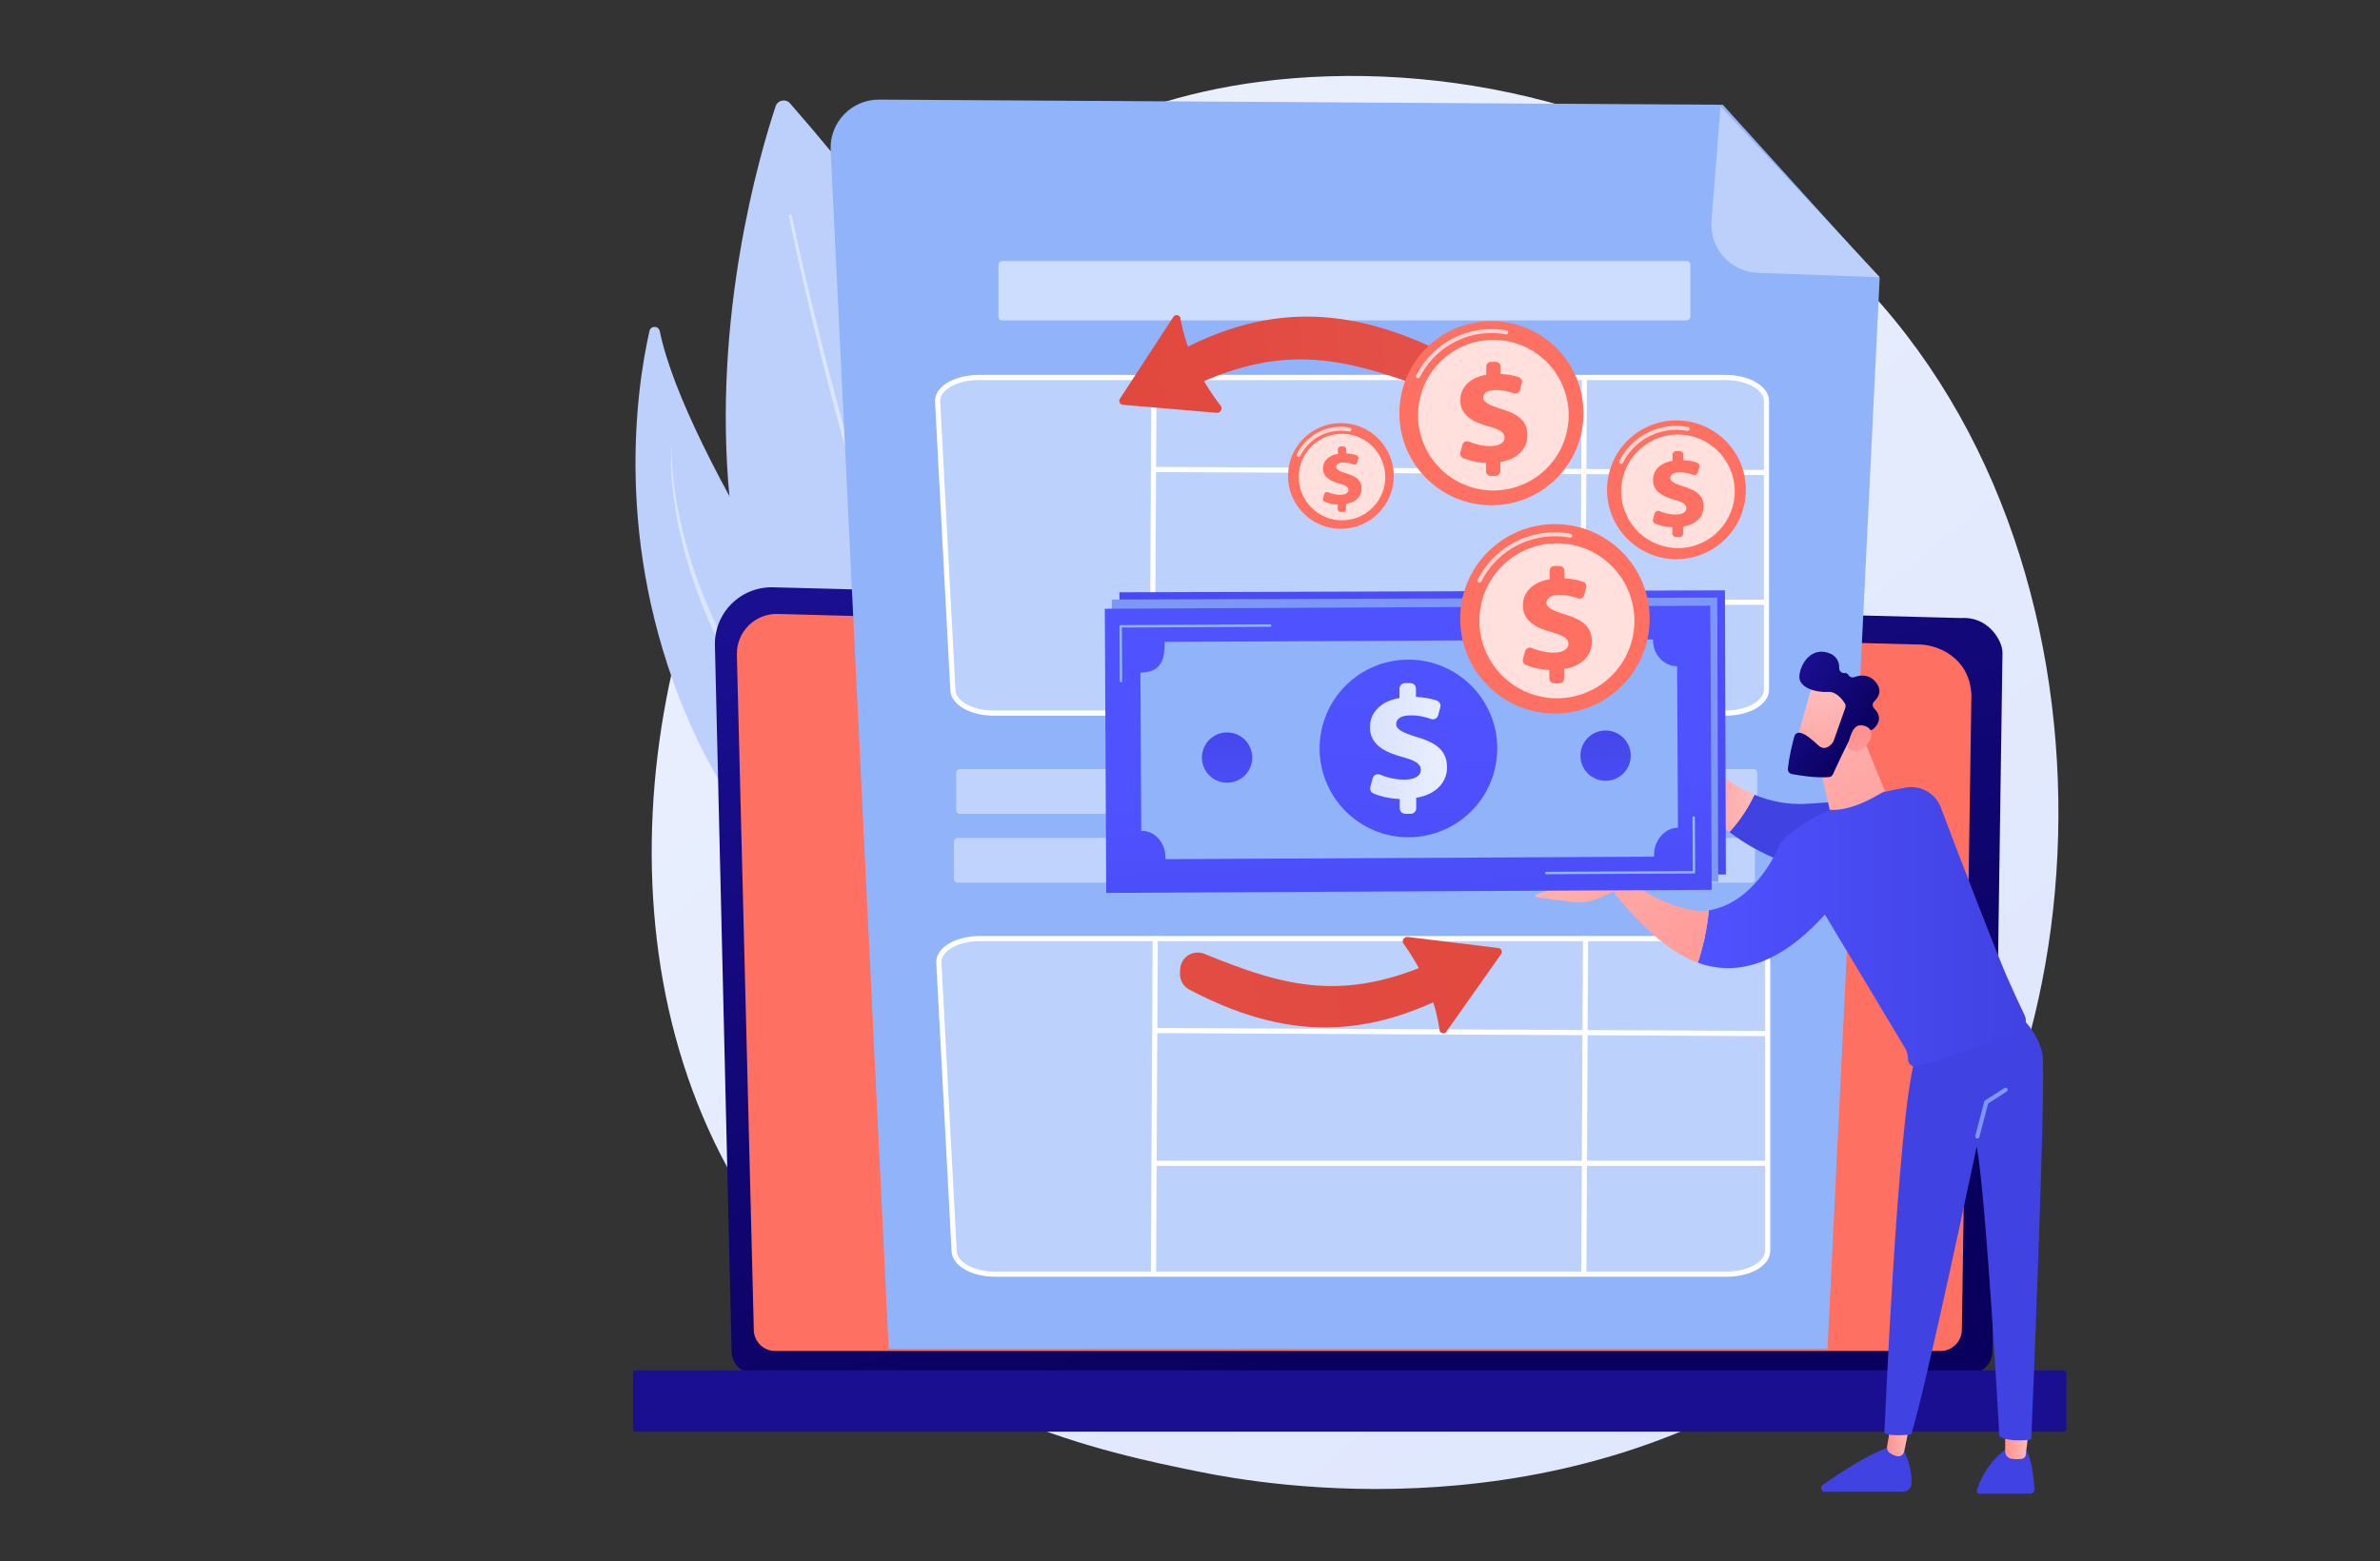 <svg width="282" height="185" viewBox="0 0 282 185" fill="none" xmlns="http://www.w3.org/2000/svg">
<rect x="0" y="0" width="282" height="185" fill="#333333" stroke="none"/>
<path d="M224.578 152.904C221.155 156.507 217.916 158.831 215.358 160.667C185.281 182.247 149.693 175.957 142.129 174.42C130.96 172.152 109.371 167.767 93.762 149.411C70.148 121.641 73.825 77.889 92.142 49.008C95.492 43.726 113.191 14.405 149.162 9.703C170.932 6.857 196.309 12.596 214.686 27.993C253.26 60.311 250.514 125.599 224.578 152.904Z" fill="url(#paint0_linear_208_5482)"/>
<path d="M91.903 12.592C88.165 23.831 69.084 90.121 128.072 119.2C128.072 119.2 151.869 78.793 93.607 12.246C93.097 11.664 92.147 11.858 91.903 12.592Z" fill="#BDD0FB"/>
<path opacity="0.45" d="M93.475 25.605C94.239 29.313 95.079 33.001 95.951 36.683C96.825 40.364 97.742 44.035 98.701 47.696C100.619 55.016 102.701 62.295 105.007 69.505C107.317 76.713 109.839 83.86 112.748 90.858C114.191 94.36 115.762 97.813 117.464 101.203C119.171 104.589 121.014 107.915 123.118 111.087C123.243 111.274 123.495 111.325 123.683 111.201C123.87 111.076 123.921 110.824 123.797 110.636L123.796 110.635L123.795 110.633C121.699 107.51 119.852 104.218 118.138 100.861C116.429 97.501 114.847 94.071 113.391 90.588C110.456 83.63 107.902 76.511 105.559 69.327C103.22 62.14 101.102 54.88 99.148 47.577C98.171 43.925 97.236 40.262 96.344 36.589C95.454 32.915 94.595 29.232 93.813 25.536L93.812 25.534C93.793 25.441 93.701 25.381 93.608 25.401C93.515 25.421 93.455 25.512 93.475 25.605Z" fill="white"/>
<path d="M117.022 122.517C117.022 122.517 119.213 111.142 110.27 97.235C101.971 84.331 81.243 54.152 78.172 39.244C78.036 38.583 77.102 38.57 76.954 39.227C75.365 46.284 72.775 64.269 81.216 84.511C92.101 110.614 117.022 122.517 117.022 122.517Z" fill="#BDD0FB"/>
<path opacity="0.45" d="M79.582 52.788C79.452 54.383 79.52 55.989 79.677 57.581C79.695 57.78 79.71 57.98 79.731 58.179L79.808 58.774L79.963 59.966L80.167 61.149C80.239 61.543 80.294 61.941 80.39 62.33C81.051 65.465 81.968 68.55 83.15 71.531C83.415 72.289 83.758 73.014 84.074 73.751L84.555 74.854C84.638 75.037 84.71 75.224 84.801 75.403L85.068 75.941L86.136 78.097C86.306 78.46 86.514 78.804 86.708 79.155L87.297 80.203L87.887 81.251L88.183 81.775L88.503 82.283L89.783 84.319C89.999 84.657 90.205 85.002 90.429 85.333L91.101 86.326L92.446 88.311L93.812 90.281C94.27 90.937 94.721 91.597 95.188 92.245C96.113 93.549 97.046 94.847 97.993 96.134C98.932 97.427 99.891 98.705 100.844 99.988L103.741 103.806C105.674 106.348 107.611 108.885 109.46 111.482C109.931 112.125 110.37 112.789 110.819 113.447C111.048 113.773 111.255 114.113 111.469 114.449C111.679 114.786 111.899 115.118 112.102 115.46C112.492 116.152 112.91 116.832 113.251 117.55L113.521 118.081C113.564 118.171 113.614 118.258 113.653 118.349L113.769 118.623L114.235 119.72L114.237 119.725C114.255 119.769 114.306 119.789 114.35 119.771C114.392 119.753 114.413 119.704 114.398 119.662C113.856 118.151 113.153 116.703 112.365 115.307C112.168 114.958 111.955 114.619 111.751 114.274C111.543 113.932 111.343 113.584 111.121 113.251C110.684 112.581 110.258 111.902 109.8 111.246L109.123 110.255C108.895 109.926 108.66 109.603 108.428 109.277L107.731 108.301L107.024 107.333C106.084 106.04 105.13 104.76 104.181 103.475C102.282 100.907 100.382 98.342 98.512 95.757C96.638 93.174 94.806 90.561 92.996 87.935L91.655 85.953L90.985 84.961C90.761 84.631 90.555 84.292 90.34 83.958L89.059 81.945L88.739 81.442L88.443 80.924L87.853 79.888C86.244 77.143 84.871 74.266 83.65 71.332C82.417 68.399 81.445 65.357 80.726 62.257C80.623 61.872 80.561 61.479 80.475 61.09L80.234 59.92L80.043 58.742L79.947 58.152C79.919 57.955 79.898 57.757 79.874 57.559C79.829 57.163 79.772 56.769 79.737 56.372L79.642 55.18C79.605 54.385 79.56 53.587 79.604 52.79C79.604 52.784 79.6 52.779 79.594 52.778C79.588 52.778 79.583 52.782 79.582 52.788Z" fill="white"/>
<path d="M86.686 160.135C86.686 161.599 87.885 162.797 89.35 162.797H233.407C234.872 162.797 236.071 161.599 236.071 160.135L237.27 77.35C237.27 75.886 235.545 73.028 232.385 73.243L91.597 69.6C89.758 69.552 87.981 70.26 86.679 71.558C85.377 72.855 84.665 74.629 84.708 76.466L86.686 160.135Z" fill="url(#paint1_linear_208_5482)"/>
<path d="M89.317 157.582C89.317 158.968 90.451 160.102 91.837 160.102H229.934C231.32 160.102 232.454 158.968 232.454 157.582L233.585 82.428C233.452 77.906 229.487 76.28 227.083 76.376L92.151 72.756C90.859 72.722 89.611 73.219 88.696 74.132C87.781 75.044 87.278 76.293 87.31 77.584L89.317 157.582Z" fill="url(#paint2_linear_208_5482)"/>
<path d="M75.34 169.669H244.497C244.684 169.669 244.837 169.516 244.837 169.328V162.735C244.837 162.548 244.684 162.395 244.497 162.395H75.34C75.153 162.395 75 162.548 75 162.735V169.328C75 169.516 75.153 169.669 75.34 169.669Z" fill="url(#paint3_linear_208_5482)"/>
<path d="M204.136 12.415L104.171 11.803C100.886 11.783 98.258 14.527 98.421 17.809L105.298 159.835H216.54L222.717 32.942L204.136 12.415Z" fill="#91B3FA"/>
<path d="M208.292 32.334C205.036 32.219 202.533 29.413 202.789 26.164L203.861 12.602L222.737 32.859L208.292 32.334Z" fill="#BDD0FB"/>
<path opacity="0.39" d="M204.602 84.51H117.886C115.269 84.51 113.126 83.315 113.047 81.811L111.235 47.606C111.152 46.036 113.342 44.737 116.074 44.737H204.602C207.276 44.737 209.444 45.984 209.444 47.521V81.726C209.444 83.264 207.276 84.51 204.602 84.51Z" fill="white"/>
<path d="M204.463 84.816H117.746C114.95 84.816 112.69 83.503 112.601 81.827L110.79 47.623C110.759 47.042 110.99 46.474 111.459 45.98C112.365 45.025 114.08 44.431 115.934 44.431H204.463C207.349 44.431 209.61 45.789 209.61 47.522V81.726C209.61 83.459 207.349 84.816 204.463 84.816ZM115.934 45.043C114.242 45.043 112.697 45.564 111.903 46.401C111.548 46.776 111.379 47.176 111.401 47.59L113.213 81.795C113.283 83.123 115.317 84.204 117.746 84.204H204.463C206.921 84.204 208.998 83.069 208.998 81.726V47.522C208.998 46.178 206.921 45.043 204.463 45.043H115.934Z" fill="white"/>
<path d="M136.426 44.461L136.218 84.507L136.83 84.511L137.038 44.465L136.426 44.461Z" fill="white"/>
<path d="M187.416 44.461L187.208 84.507L187.819 84.51L188.028 44.464L187.416 44.461Z" fill="white"/>
<path d="M136.73 55.332L136.727 55.944L209.304 56.3L209.307 55.688L136.73 55.332Z" fill="white"/>
<path d="M209.297 71.064H136.527V71.676H209.297V71.064Z" fill="white"/>
<path opacity="0.39" d="M204.75 151H118.034C115.417 151 113.274 149.804 113.195 148.3L111.383 114.096C111.299 112.526 113.49 111.227 116.222 111.227H204.75C207.424 111.227 209.592 112.473 209.592 114.011V148.215C209.591 149.753 207.424 151 204.75 151Z" fill="white"/>
<path d="M204.611 151.305H117.894C115.098 151.305 112.839 149.993 112.75 148.316L110.938 114.112C110.907 113.531 111.139 112.964 111.607 112.47C112.513 111.514 114.228 110.921 116.082 110.921H204.611C207.497 110.921 209.758 112.278 209.758 114.011V148.215C209.758 149.948 207.497 151.305 204.611 151.305ZM116.082 111.533C114.39 111.533 112.846 112.053 112.051 112.891C111.696 113.265 111.527 113.665 111.549 114.08L113.361 148.284C113.431 149.613 115.465 150.694 117.894 150.694H204.611C207.07 150.694 209.147 149.559 209.147 148.215V114.011C209.147 112.668 207.07 111.533 204.611 111.533L116.082 111.533Z" fill="white"/>
<path d="M136.575 110.95L136.367 150.997L136.979 151L137.187 110.954L136.575 110.95Z" fill="white"/>
<path d="M187.565 110.95L187.357 150.996L187.969 150.999L188.177 110.953L187.565 110.95Z" fill="white"/>
<path d="M136.879 121.822L136.876 122.433L209.453 122.789L209.456 122.177L136.879 121.822Z" fill="white"/>
<path d="M209.445 137.554H136.675V138.166H209.445V137.554Z" fill="white"/>
<path opacity="0.55" d="M199.821 37.971H118.766C118.508 37.971 118.299 37.762 118.299 37.504V31.398C118.299 31.141 118.508 30.931 118.766 30.931H199.821C200.079 30.931 200.288 31.141 200.288 31.398V37.504C200.288 37.762 200.079 37.971 199.821 37.971Z" fill="white"/>
<path opacity="0.42" d="M207.807 96.445H113.717C113.488 96.445 113.302 96.258 113.302 96.029V91.557C113.302 91.328 113.488 91.142 113.717 91.142H207.807C208.036 91.142 208.222 91.328 208.222 91.557V96.029C208.222 96.258 208.036 96.445 207.807 96.445Z" fill="white"/>
<path opacity="0.42" d="M207.531 104.603H113.441C113.212 104.603 113.026 104.417 113.026 104.187V99.715C113.026 99.486 113.212 99.3 113.441 99.3H207.531C207.76 99.3 207.946 99.486 207.946 99.715V104.187C207.946 104.417 207.76 104.603 207.531 104.603Z" fill="white"/>
<path d="M173.604 116.844C161.845 123.532 152.028 123.115 140.928 117.282C140.21 116.904 139.773 116.146 139.812 115.336L139.834 114.866C139.902 113.431 141.37 112.494 142.7 113.036C152.339 116.964 159.588 119.118 171.658 113.162C172.986 112.507 174.555 113.415 174.654 114.893C174.708 115.691 174.299 116.449 173.604 116.844Z" fill="url(#paint4_linear_208_5482)"/>
<path d="M171.375 122.264L177.867 113.064C178.064 112.784 177.891 112.394 177.551 112.353L166.799 111.037C166.399 110.988 166.095 111.389 166.25 111.761C168.706 115.169 170.089 118.645 170.588 122.177C170.725 122.506 171.17 122.555 171.375 122.264Z" fill="url(#paint5_linear_208_5482)"/>
<path d="M136.941 43.207C148.779 35.894 158.885 35.958 170.512 41.541C171.264 41.902 171.741 42.665 171.732 43.499L171.726 43.983C171.709 45.461 170.236 46.478 168.848 45.971C158.794 42.292 151.263 40.348 139.078 46.919C137.737 47.642 136.091 46.768 135.934 45.252C135.849 44.434 136.241 43.639 136.941 43.207Z" fill="url(#paint6_linear_208_5482)"/>
<path d="M139.03 37.553L132.7 47.251C132.507 47.547 132.7 47.941 133.051 47.971L144.152 48.923C144.565 48.958 144.863 48.535 144.69 48.158C142.038 44.747 140.487 41.225 139.842 37.613C139.689 37.281 139.23 37.247 139.03 37.553Z" fill="url(#paint7_linear_208_5482)"/>
<path d="M240.106 171.874C240.106 171.874 240.866 173.072 241.057 176.428C241.075 176.741 240.828 177.007 240.514 177.007H234.568C234.328 177.007 234.157 176.772 234.234 176.546C234.583 175.514 235.636 173 237.987 171.563L240.106 171.874Z" fill="url(#paint8_linear_208_5482)"/>
<path d="M240.364 169.6L240.028 172.42C239.999 172.663 239.808 172.858 239.565 172.886C239.24 172.924 238.767 172.95 238.307 172.874C237.89 172.805 237.589 172.433 237.589 172.01V169.287L240.364 169.6Z" fill="url(#paint9_linear_208_5482)"/>
<path d="M225.393 171.563C225.393 171.563 226.531 173.332 226.506 175.76C226.501 176.332 226.022 176.788 225.45 176.788H216.214C215.781 176.788 215.606 176.232 215.959 175.984C217.707 174.757 221.142 172.464 223.627 171.563H225.393Z" fill="url(#paint10_linear_208_5482)"/>
<path d="M226.344 168.517L225.626 172C225.546 172.39 225.165 172.652 224.777 172.565C224.541 172.512 224.262 172.411 223.965 172.225C223.682 172.049 223.539 171.712 223.596 171.384L224.338 167.164L226.344 168.517Z" fill="url(#paint11_linear_208_5482)"/>
<path d="M239.047 120.088C239.047 120.088 241.541 122.287 242.011 124.933C242.48 127.579 240.681 170.585 240.681 170.585C240.681 170.585 238.186 171 236.9 170.221C236.9 170.221 235.375 142.31 234.216 135.861C234.216 135.861 228.136 164.772 226.452 169.996C226.452 169.996 224.049 170.289 223.274 169.831C223.274 169.831 224.866 132.354 226.867 125.691L239.047 120.088Z" fill="url(#paint12_linear_208_5482)"/>
<path d="M234.289 134.933C234.268 134.933 234.247 134.93 234.225 134.925C234.092 134.89 234.012 134.753 234.046 134.62L235.106 130.555C235.122 130.494 235.16 130.441 235.213 130.407L237.502 128.939C237.619 128.864 237.774 128.898 237.848 129.015C237.923 129.131 237.889 129.286 237.773 129.36L235.565 130.776L234.531 134.746C234.501 134.858 234.4 134.933 234.289 134.933Z" fill="#7D97F4"/>
<path d="M214.43 95.238C224.931 94.366 227.676 96.54 227.676 96.54L222.63 104.506C222.63 104.506 212.311 104.303 204.917 98.604C206.301 97.114 207.262 95.467 207.879 94.185C209.785 94.977 211.981 95.441 214.43 95.238Z" fill="url(#paint13_linear_208_5482)"/>
<path d="M197.985 79.824C197.999 79.487 198.455 79.396 198.598 79.701L199.938 82.56C200.197 83.113 200.28 83.731 200.175 84.332L199.705 85.997C199.565 86.808 199.777 87.64 200.291 88.283C201.523 89.823 204.145 92.634 207.878 94.185C207.261 95.467 206.3 97.114 204.917 98.604C202.204 96.513 199.884 93.684 198.613 89.851C198.004 89.664 197.597 89.091 197.622 88.455L197.985 79.824Z" fill="url(#paint14_linear_208_5482)"/>
<path d="M210.973 99.857C214.67 95.874 221.711 94.074 225.788 93.335C227.574 93.011 229.335 94.005 229.968 95.706C231.803 100.638 236.792 113.469 237.759 115.674C238.553 117.483 239.381 119.25 239.908 120.355C240.222 121.015 239.948 121.805 239.289 122.122C235.859 123.775 229.687 125.646 227.185 126.376C226.634 126.536 226.086 126.123 226.086 125.55C226.086 125.064 225.954 124.586 225.704 124.169L216.228 108.378C210.321 114.927 205.148 115.526 201.175 114.092C201.843 112.027 202.28 109.959 202.49 107.886C208.36 106.88 210.973 99.857 210.973 99.857Z" fill="url(#paint15_linear_208_5482)"/>
<path d="M191.134 105.628L193.053 104.506C196.483 106.862 200.143 108.288 202.489 107.886C202.28 109.958 201.843 112.027 201.174 114.092C195.94 112.204 191.134 105.628 191.134 105.628Z" fill="url(#paint16_linear_208_5482)"/>
<path d="M182.02 106.032C183.214 105.383 186.755 104.824 186.755 104.824C186.755 104.824 190.825 102.443 191.997 101.974C192.97 101.584 193.389 103.04 193.503 103.545C193.527 103.647 193.537 103.711 193.537 103.711L193.387 104.679L189.274 106.506C188.394 106.898 187.423 107.039 186.468 106.913L182.077 106.339C182.007 106.33 181.95 106.276 181.937 106.206C181.924 106.136 181.958 106.066 182.02 106.032Z" fill="url(#paint17_linear_208_5482)"/>
<path d="M220.18 86.019L223.329 93.703C223.329 93.703 219.711 96.208 216.8 95.969L215.229 89.06L220.18 86.019Z" fill="url(#paint18_linear_208_5482)"/>
<path d="M214.86 80.78C214.788 80.882 212.582 88.852 212.582 88.852L217.159 90.015L220.373 82.772C220.373 82.772 216.068 79.07 214.86 80.78Z" fill="url(#paint19_linear_208_5482)"/>
<path d="M218.649 83.872L217.257 87.818C217.239 87.868 217.215 87.915 217.184 87.959C216.995 88.227 216.277 89.104 215.425 88.314C214.652 87.598 213.936 86.956 213.275 86.839C212.978 86.787 212.691 86.968 212.61 87.259C212.41 87.983 211.989 89.623 211.841 91.104C211.81 91.404 212.018 91.676 212.315 91.732C213.209 91.902 215.104 92.207 216.686 92.096C216.901 92.081 217.09 91.952 217.179 91.757C217.615 90.804 218.951 87.912 219.448 87.164C219.915 86.462 221.058 86.482 221.538 86.524C221.695 86.538 221.85 86.488 221.968 86.384C222.388 86.016 223.186 85.077 222.063 83.953C221.828 83.718 221.834 83.338 222.077 83.111C222.559 82.657 223.075 81.853 222.271 80.855C221.454 79.841 220.376 80.003 219.715 80.244C219.448 80.341 219.157 80.228 219.012 79.984C218.929 79.844 218.785 79.739 218.535 79.761C218.198 79.79 217.915 79.508 217.921 79.17C217.932 78.521 217.7 77.7 216.573 77.35C214.574 76.727 213.327 78.659 213.203 80.1C213.08 81.542 215.286 82.093 216.583 81.996C217.57 81.922 218.302 82.9 218.596 83.373C218.69 83.522 218.708 83.706 218.649 83.872Z" fill="url(#paint20_linear_208_5482)"/>
<path d="M218.927 88.596C218.927 88.596 219.249 86.093 220.29 85.971C221.331 85.848 222.345 86.703 221.31 88.108C220.022 89.855 218.927 88.596 218.927 88.596Z" fill="url(#paint21_linear_208_5482)"/>
<path d="M204.493 103.632L132.752 103.863L132.643 70.193L204.385 69.962L204.493 103.632Z" fill="url(#paint22_linear_208_5482)"/>
<path opacity="0.5" d="M200.446 77.092L200.508 96.232C198.967 96.237 197.686 97.726 197.692 99.432C197.692 99.486 197.703 99.473 197.707 99.693L139.8 99.879C139.802 99.659 139.804 99.673 139.804 99.619C139.799 97.913 138.536 96.483 136.969 96.488C136.946 96.488 136.909 96.439 136.909 96.439L136.848 77.73C139.489 77.722 139.739 75.935 139.734 74.229C139.733 74.175 139.719 74.131 139.717 74.131L197.624 73.945C197.621 73.945 197.61 73.989 197.61 74.043C197.616 75.749 198.906 77.097 200.446 77.092Z" fill="white"/>
<path d="M168.621 97.301C174.433 97.301 179.144 92.59 179.144 86.778C179.144 80.966 174.433 76.254 168.621 76.254C162.809 76.254 158.098 80.966 158.098 86.778C158.098 92.59 162.809 97.301 168.621 97.301Z" fill="url(#paint23_linear_208_5482)"/>
<path d="M167.581 93.88L167.578 92.767C166.417 92.725 165.269 92.454 164.453 92.1C164.162 91.974 164.012 91.648 164.095 91.341L164.374 90.304C164.477 89.923 164.89 89.725 165.253 89.876C166.063 90.213 167.062 90.477 168.138 90.474C169.255 90.47 170.088 90.089 170.085 89.312C170.083 88.612 169.438 88.197 167.883 87.786C165.666 87.187 164.072 86.226 164.066 84.276C164.06 82.514 165.343 81.166 167.577 80.799L167.573 79.686C167.572 79.328 167.861 79.037 168.22 79.035L168.873 79.033C169.231 79.032 169.523 79.322 169.524 79.68L169.527 80.679C170.601 80.718 171.382 80.899 172.003 81.115C172.321 81.226 172.496 81.568 172.409 81.893L172.152 82.852C172.053 83.222 171.659 83.426 171.3 83.292C170.728 83.078 169.92 82.856 168.871 82.859C167.546 82.863 167.169 83.413 167.17 83.906C167.172 84.512 167.969 84.926 169.694 85.451C172.158 86.181 173.184 87.201 173.19 89.037C173.195 90.723 171.95 92.242 169.528 92.628L169.532 93.874C169.533 94.232 169.244 94.523 168.885 94.524L168.232 94.526C167.873 94.527 167.582 94.238 167.581 93.88Z" fill="white"/>
<path d="M134.627 78.821C134.621 78.805 134.618 78.787 134.618 78.769L134.597 72.277C134.597 72.198 134.66 72.134 134.739 72.134L152.234 72.077C152.314 72.077 152.378 72.141 152.378 72.22C152.378 72.299 152.315 72.363 152.235 72.364L134.883 72.419L134.904 78.768C134.904 78.847 134.84 78.912 134.761 78.912C134.7 78.912 134.648 78.874 134.627 78.821Z" fill="white"/>
<path d="M184.766 101.657C184.76 101.641 184.756 101.623 184.756 101.605C184.756 101.526 184.82 101.462 184.899 101.462L202.251 101.406L202.231 95.057C202.231 94.978 202.294 94.913 202.373 94.913C202.452 94.913 202.517 94.976 202.517 95.056L202.538 101.548C202.538 101.586 202.523 101.622 202.496 101.649C202.47 101.676 202.433 101.691 202.395 101.691L184.9 101.748C184.839 101.748 184.787 101.71 184.766 101.657Z" fill="white"/>
<path d="M203.474 70.819L131.732 71.049L131.84 104.719L203.582 104.49L203.474 70.819Z" fill="#7D97F4"/>
<path opacity="0.5" d="M199.537 77.945L199.599 97.085C198.058 97.09 196.777 98.58 196.783 100.286C196.783 100.34 196.794 100.326 196.798 100.546L138.89 100.733C138.892 100.513 138.895 100.526 138.895 100.472C138.889 98.766 137.626 97.337 136.06 97.341C136.037 97.342 135.999 97.293 135.999 97.293L135.939 78.584C138.58 78.575 138.83 76.788 138.824 75.083C138.824 75.028 138.81 74.985 138.808 74.985L196.715 74.798C196.712 74.798 196.701 74.842 196.701 74.896C196.707 76.602 197.996 77.95 199.537 77.945Z" fill="white"/>
<path d="M167.711 98.155C173.523 98.155 178.235 93.444 178.235 87.632C178.235 81.82 173.523 77.108 167.711 77.108C161.899 77.108 157.188 81.82 157.188 87.632C157.188 93.444 161.899 98.155 167.711 98.155Z" fill="url(#paint24_linear_208_5482)"/>
<path d="M166.67 94.734L166.666 93.621C165.506 93.578 164.358 93.308 163.542 92.954C163.25 92.828 163.101 92.501 163.184 92.195L163.463 91.157C163.565 90.777 163.978 90.579 164.342 90.73C165.152 91.066 166.151 91.331 167.227 91.328C168.344 91.324 169.176 90.943 169.174 90.166C169.171 89.465 168.526 89.051 166.972 88.639C164.754 88.041 163.161 87.08 163.154 85.129C163.149 83.368 164.432 82.019 166.665 81.653L166.662 80.54C166.661 80.182 166.95 79.89 167.308 79.889L167.962 79.887C168.32 79.886 168.611 80.175 168.612 80.533L168.616 81.532C169.689 81.572 170.471 81.753 171.092 81.969C171.41 82.08 171.584 82.421 171.497 82.747L171.241 83.706C171.141 84.076 170.747 84.28 170.388 84.145C169.817 83.931 169.009 83.709 167.96 83.713C166.634 83.717 166.257 84.267 166.259 84.76C166.261 85.365 167.057 85.779 168.782 86.304C171.247 87.035 172.272 88.054 172.278 89.891C172.284 91.576 171.039 93.095 168.616 93.482L168.62 94.727C168.621 95.085 168.332 95.377 167.974 95.378L167.32 95.38C166.962 95.381 166.671 95.092 166.67 94.734Z" fill="white"/>
<path d="M133.719 79.674C133.713 79.659 133.709 79.641 133.709 79.623L133.688 73.131C133.688 73.052 133.752 72.988 133.831 72.987L151.326 72.931C151.405 72.931 151.47 72.995 151.47 73.074C151.47 73.153 151.406 73.217 151.327 73.217L133.975 73.273L133.995 79.622C133.996 79.701 133.932 79.765 133.853 79.766C133.792 79.766 133.74 79.728 133.719 79.674Z" fill="white"/>
<path d="M183.858 102.51C183.852 102.494 183.848 102.477 183.848 102.459C183.848 102.38 183.912 102.316 183.991 102.315L201.343 102.259L201.322 95.91C201.322 95.831 201.386 95.767 201.465 95.767C201.544 95.767 201.609 95.83 201.609 95.909L201.63 102.402C201.63 102.44 201.615 102.476 201.588 102.503C201.561 102.53 201.525 102.545 201.487 102.545L183.992 102.602C183.931 102.602 183.879 102.564 183.858 102.51Z" fill="white"/>
<path d="M202.817 105.45L131.076 105.815L130.905 72.145L202.646 71.781L202.817 105.45Z" fill="url(#paint25_linear_208_5482)"/>
<path d="M198.72 78.951L198.818 98.09C197.277 98.098 195.983 99.574 195.992 101.28C195.992 101.334 195.986 101.304 195.99 101.524L138.084 101.818C138.085 101.598 138.088 101.628 138.088 101.574C138.079 99.868 136.83 98.449 135.264 98.457C135.241 98.457 135.219 98.416 135.219 98.416L135.124 79.708C137.765 79.694 137.995 77.891 137.986 76.185C137.986 76.131 137.955 76.071 137.953 76.071L195.859 75.776C195.857 75.776 195.862 75.836 195.862 75.891C195.871 77.596 197.18 78.959 198.72 78.951Z" fill="#91B3FA"/>
<path d="M166.881 99.22C172.693 99.22 177.404 94.508 177.404 88.696C177.404 82.884 172.693 78.173 166.881 78.173C161.069 78.173 156.358 82.884 156.358 88.696C156.358 94.508 161.069 99.22 166.881 99.22Z" fill="url(#paint26_linear_208_5482)"/>
<path d="M165.854 95.801L165.848 94.688C164.688 94.648 163.539 94.38 162.723 94.027C162.431 93.901 162.281 93.575 162.363 93.269L162.64 92.231C162.742 91.85 163.155 91.651 163.519 91.802C164.329 92.136 165.328 92.399 166.405 92.394C167.522 92.388 168.353 92.005 168.349 91.229C168.346 90.528 167.7 90.115 166.145 89.706C163.926 89.111 162.33 88.154 162.321 86.203C162.312 84.442 163.593 83.091 165.825 82.72L165.82 81.607C165.818 81.249 166.107 80.957 166.465 80.955L167.118 80.952C167.477 80.95 167.768 81.239 167.77 81.597L167.775 82.596C168.849 82.634 169.631 82.813 170.252 83.028C170.57 83.138 170.746 83.479 170.659 83.805L170.404 84.765C170.306 85.135 169.912 85.339 169.553 85.206C168.981 84.993 168.173 84.772 167.123 84.777C165.798 84.784 165.422 85.335 165.424 85.828C165.428 86.434 166.225 86.846 167.951 87.368C170.417 88.094 171.444 89.111 171.454 90.948C171.462 92.633 170.22 94.155 167.798 94.546L167.804 95.791C167.806 96.149 167.517 96.441 167.159 96.443L166.506 96.446C166.147 96.448 165.856 96.159 165.854 95.801Z" fill="url(#paint27_linear_208_5482)"/>
<path d="M132.707 80.808C132.688 80.784 132.676 80.753 132.676 80.719L132.643 74.227C132.643 74.189 132.658 74.153 132.684 74.126C132.711 74.099 132.747 74.084 132.785 74.083L150.5 73.993C150.579 73.993 150.643 74.057 150.644 74.136C150.645 74.215 150.581 74.279 150.502 74.28L132.93 74.369L132.962 80.718C132.963 80.797 132.899 80.861 132.82 80.862C132.774 80.862 132.734 80.841 132.707 80.808Z" fill="#91B3FA"/>
<path d="M183.109 103.549C183.089 103.525 183.078 103.494 183.077 103.46C183.077 103.381 183.141 103.317 183.22 103.316L200.572 103.228L200.539 96.879C200.539 96.8 200.603 96.736 200.682 96.736C200.761 96.735 200.825 96.799 200.826 96.878L200.859 103.37C200.859 103.408 200.844 103.444 200.817 103.471C200.791 103.498 200.754 103.514 200.716 103.514L183.221 103.603C183.176 103.603 183.135 103.582 183.109 103.549Z" fill="#91B3FA"/>
<path d="M145.393 92.76C147.039 92.76 148.374 91.426 148.374 89.78C148.374 88.133 147.039 86.799 145.393 86.799C143.746 86.799 142.412 88.133 142.412 89.78C142.412 91.426 143.746 92.76 145.393 92.76Z" fill="url(#paint28_linear_208_5482)"/>
<path d="M190.24 92.532C191.887 92.532 193.221 91.198 193.221 89.552C193.221 87.905 191.887 86.571 190.24 86.571C188.594 86.571 187.26 87.905 187.26 89.552C187.26 91.198 188.594 92.532 190.24 92.532Z" fill="url(#paint29_linear_208_5482)"/>
<path d="M158.88 62.667C162.34 62.667 165.146 59.862 165.146 56.401C165.146 52.941 162.34 50.136 158.88 50.136C155.419 50.136 152.614 52.941 152.614 56.401C152.614 59.862 155.419 62.667 158.88 62.667Z" fill="url(#paint30_linear_208_5482)"/>
<path d="M158.88 62.459C162.226 62.459 164.938 59.747 164.938 56.401C164.938 53.056 162.226 50.344 158.88 50.344C155.535 50.344 152.823 53.056 152.823 56.401C152.823 59.747 155.535 62.459 158.88 62.459Z" fill="url(#paint31_linear_208_5482)"/>
<path opacity="0.7" d="M153.885 54.12C153.849 54.12 153.813 54.112 153.779 54.095C153.663 54.037 153.616 53.895 153.675 53.779C154.673 51.802 156.667 50.574 158.88 50.574C159.233 50.574 159.587 50.606 159.931 50.669C160.059 50.692 160.143 50.815 160.12 50.943C160.097 51.07 159.975 51.155 159.846 51.132C159.53 51.074 159.205 51.045 158.88 51.045C156.846 51.045 155.012 52.174 154.095 53.991C154.054 54.073 153.971 54.12 153.885 54.12Z" fill="white"/>
<path opacity="0.78" d="M162.636 60.159C164.638 58.157 164.638 54.911 162.636 52.908C160.634 50.906 157.387 50.906 155.385 52.908C153.383 54.911 153.383 58.157 155.385 60.159C157.387 62.161 160.634 62.161 162.636 60.159Z" fill="white"/>
<path d="M158.508 60.345V59.787C157.927 59.764 157.351 59.626 156.943 59.448C156.797 59.384 156.723 59.22 156.765 59.066L156.906 58.547C156.958 58.356 157.165 58.258 157.348 58.334C157.753 58.504 158.253 58.638 158.793 58.638C159.353 58.638 159.77 58.448 159.77 58.059C159.77 57.708 159.448 57.499 158.669 57.29C157.559 56.987 156.761 56.502 156.761 55.525C156.761 54.642 157.407 53.968 158.527 53.788V53.23C158.527 53.05 158.672 52.905 158.852 52.905H159.18C159.359 52.905 159.505 53.05 159.505 53.23V53.731C160.043 53.752 160.434 53.844 160.745 53.953C160.904 54.009 160.992 54.181 160.947 54.344L160.817 54.824C160.767 55.01 160.569 55.111 160.389 55.043C160.103 54.935 159.698 54.822 159.172 54.822C158.508 54.822 158.318 55.098 158.318 55.344C158.318 55.648 158.717 55.857 159.581 56.123C160.815 56.493 161.327 57.005 161.327 57.926C161.327 58.771 160.701 59.531 159.486 59.721V60.345C159.486 60.524 159.34 60.67 159.161 60.67H158.833C158.654 60.67 158.508 60.524 158.508 60.345Z" fill="url(#paint32_linear_208_5482)"/>
<path d="M176.716 59.879C182.74 59.879 187.624 54.995 187.624 48.971C187.624 42.946 182.74 38.063 176.716 38.063C170.692 38.063 165.808 42.946 165.808 48.971C165.808 54.995 170.692 59.879 176.716 59.879Z" fill="url(#paint33_linear_208_5482)"/>
<path d="M176.717 59.516C182.541 59.516 187.262 54.795 187.262 48.971C187.262 43.147 182.541 38.426 176.717 38.426C170.893 38.426 166.172 43.147 166.172 48.971C166.172 54.795 170.893 59.516 176.717 59.516Z" fill="url(#paint34_linear_208_5482)"/>
<path opacity="0.7" d="M168.02 44.826C167.985 44.826 167.948 44.818 167.914 44.8C167.798 44.742 167.752 44.6 167.811 44.484C169.518 41.102 172.93 39.001 176.716 39.001C177.32 39.001 177.925 39.056 178.514 39.163C178.642 39.186 178.727 39.309 178.704 39.437C178.68 39.564 178.558 39.648 178.43 39.626C177.868 39.523 177.292 39.472 176.716 39.472C173.109 39.472 169.857 41.474 168.231 44.696C168.189 44.778 168.106 44.826 168.02 44.826Z" fill="white"/>
<path opacity="0.78" d="M183.255 55.512C186.741 52.027 186.741 46.376 183.255 42.89C179.77 39.405 174.119 39.405 170.634 42.89C167.148 46.376 167.148 52.027 170.633 55.512C174.119 58.998 179.77 58.998 183.255 55.512Z" fill="white"/>
<path d="M176.07 55.836V54.864C175.058 54.824 174.057 54.585 173.345 54.274C173.092 54.163 172.962 53.878 173.035 53.61L173.282 52.706C173.372 52.374 173.733 52.202 174.05 52.335C174.756 52.631 175.627 52.865 176.566 52.865C177.541 52.865 178.268 52.534 178.268 51.857C178.268 51.245 177.706 50.882 176.351 50.518C174.418 49.99 173.029 49.147 173.029 47.445C173.029 45.908 174.153 44.735 176.103 44.421V43.45C176.103 43.137 176.356 42.884 176.669 42.884H177.239C177.552 42.884 177.805 43.137 177.805 43.45V44.321C178.742 44.359 179.424 44.519 179.965 44.709C180.242 44.807 180.394 45.105 180.317 45.389L180.09 46.225C180.002 46.548 179.658 46.725 179.345 46.606C178.847 46.418 178.142 46.222 177.227 46.222C176.07 46.222 175.74 46.701 175.74 47.131C175.74 47.66 176.434 48.023 177.937 48.486C180.086 49.13 180.978 50.023 180.978 51.626C180.978 53.096 179.887 54.418 177.772 54.749V55.836C177.772 56.148 177.519 56.401 177.206 56.401H176.636C176.323 56.401 176.07 56.148 176.07 55.836Z" fill="url(#paint35_linear_208_5482)"/>
<path d="M184.239 84.558C190.438 84.558 195.463 79.533 195.463 73.334C195.463 67.135 190.438 62.11 184.239 62.11C178.041 62.11 173.015 67.135 173.015 73.334C173.015 79.533 178.041 84.558 184.239 84.558Z" fill="url(#paint36_linear_208_5482)"/>
<path d="M184.239 84.185C190.232 84.185 195.09 79.327 195.09 73.334C195.09 67.341 190.232 62.483 184.239 62.483C178.246 62.483 173.388 67.341 173.388 73.334C173.388 79.327 178.246 84.185 184.239 84.185Z" fill="url(#paint37_linear_208_5482)"/>
<path opacity="0.7" d="M175.291 69.062C175.255 69.062 175.219 69.054 175.185 69.037C175.069 68.978 175.022 68.837 175.081 68.721C176.836 65.243 180.345 63.082 184.238 63.082C184.86 63.082 185.482 63.138 186.088 63.249C186.215 63.272 186.3 63.394 186.277 63.522C186.254 63.65 186.132 63.734 186.003 63.712C185.425 63.606 184.831 63.553 184.238 63.553C180.524 63.553 177.176 65.614 175.501 68.933C175.459 69.015 175.377 69.062 175.291 69.062Z" fill="white"/>
<path opacity="0.78" d="M190.968 80.065C194.554 76.478 194.554 70.663 190.968 67.077C187.381 63.49 181.567 63.49 177.98 67.077C174.394 70.663 174.394 76.478 177.98 80.065C181.567 83.651 187.381 83.651 190.968 80.065Z" fill="white"/>
<path d="M183.574 80.398V79.399C182.533 79.357 181.503 79.111 180.771 78.791C180.51 78.677 180.376 78.383 180.451 78.108L180.705 77.177C180.798 76.836 181.17 76.659 181.496 76.796C182.222 77.101 183.118 77.341 184.085 77.341C185.088 77.341 185.836 77.001 185.836 76.304C185.836 75.675 185.258 75.301 183.864 74.927C181.874 74.383 180.446 73.515 180.446 71.764C180.446 70.183 181.602 68.975 183.608 68.652V67.653C183.608 67.331 183.869 67.071 184.191 67.071H184.778C185.099 67.071 185.36 67.331 185.36 67.653V68.55C186.324 68.589 187.025 68.753 187.582 68.949C187.867 69.049 188.023 69.357 187.944 69.648L187.711 70.509C187.621 70.841 187.266 71.023 186.944 70.901C186.432 70.707 185.707 70.505 184.765 70.505C183.574 70.505 183.234 70.999 183.234 71.441C183.234 71.985 183.949 72.359 185.496 72.835C187.706 73.498 188.625 74.416 188.625 76.066C188.625 77.579 187.502 78.939 185.326 79.28V80.398C185.326 80.719 185.065 80.98 184.744 80.98H184.157C183.835 80.98 183.574 80.719 183.574 80.398Z" fill="url(#paint38_linear_208_5482)"/>
<path d="M198.638 66.268C203.18 66.268 206.862 62.586 206.862 58.044C206.862 53.502 203.18 49.821 198.638 49.821C194.096 49.821 190.414 53.502 190.414 58.044C190.414 62.586 194.096 66.268 198.638 66.268Z" fill="url(#paint39_linear_208_5482)"/>
<path d="M198.639 65.995C203.029 65.995 206.589 62.435 206.589 58.044C206.589 53.654 203.029 50.094 198.639 50.094C194.248 50.094 190.688 53.654 190.688 58.044C190.688 62.435 194.248 65.995 198.639 65.995Z" fill="url(#paint40_linear_208_5482)"/>
<path opacity="0.7" d="M192.082 54.977C192.047 54.977 192.01 54.969 191.976 54.952C191.86 54.893 191.814 54.752 191.872 54.636C193.169 52.066 195.762 50.47 198.638 50.47C199.098 50.47 199.557 50.511 200.005 50.593C200.132 50.616 200.217 50.739 200.194 50.867C200.17 50.995 200.049 51.079 199.92 51.056C199.501 50.98 199.069 50.941 198.638 50.941C195.941 50.941 193.509 52.438 192.293 54.848C192.251 54.93 192.168 54.977 192.082 54.977Z" fill="white"/>
<path opacity="0.78" d="M199.709 64.896C203.393 64.403 205.979 61.017 205.486 57.333C204.993 53.65 201.607 51.063 197.923 51.557C194.24 52.05 191.653 55.436 192.146 59.119C192.64 62.803 196.025 65.389 199.709 64.896Z" fill="white"/>
<path d="M198.151 63.22V62.488C197.388 62.457 196.633 62.277 196.097 62.043C195.906 61.959 195.808 61.744 195.863 61.542L196.049 60.86C196.117 60.61 196.389 60.481 196.628 60.581C197.16 60.804 197.817 60.98 198.525 60.98C199.26 60.98 199.808 60.731 199.808 60.22C199.808 59.759 199.385 59.485 198.363 59.211C196.905 58.813 195.859 58.177 195.859 56.894C195.859 55.735 196.706 54.851 198.176 54.614V53.882C198.176 53.646 198.367 53.455 198.603 53.455H199.033C199.268 53.455 199.459 53.646 199.459 53.882V54.539C200.166 54.567 200.68 54.688 201.088 54.831C201.297 54.905 201.411 55.13 201.353 55.344L201.182 55.974C201.116 56.218 200.856 56.351 200.62 56.262C200.245 56.12 199.714 55.972 199.023 55.972C198.151 55.972 197.902 56.333 197.902 56.657C197.902 57.056 198.425 57.33 199.559 57.679C201.179 58.165 201.851 58.837 201.851 60.046C201.851 61.155 201.029 62.151 199.434 62.401V63.22C199.434 63.456 199.244 63.647 199.008 63.647H198.578C198.342 63.647 198.151 63.456 198.151 63.22Z" fill="url(#paint41_linear_208_5482)"/>
<defs>
<linearGradient id="paint0_linear_208_5482" x1="265.57" y1="225.884" x2="116.563" y2="40.827" gradientUnits="userSpaceOnUse">
<stop stop-color="#DAE3FE"/>
<stop offset="1" stop-color="#E9EFFD"/>
</linearGradient>
<linearGradient id="paint1_linear_208_5482" x1="174.537" y1="156.432" x2="140.514" y2="54.363" gradientUnits="userSpaceOnUse">
<stop stop-color="#09005D"/>
<stop offset="1" stop-color="#1A0F91"/>
</linearGradient>
<linearGradient id="paint2_linear_208_5482" x1="138.342" y1="-42.885" x2="145.072" y2="4.532" gradientUnits="userSpaceOnUse">
<stop stop-color="#FF928E"/>
<stop offset="1" stop-color="#FE7062"/>
</linearGradient>
<linearGradient id="paint3_linear_208_5482" x1="160.858" y1="37.393" x2="160.245" y2="121.331" gradientUnits="userSpaceOnUse">
<stop stop-color="#09005D"/>
<stop offset="1" stop-color="#1A0F91"/>
</linearGradient>
<linearGradient id="paint4_linear_208_5482" x1="191.232" y1="110.762" x2="-44.823" y2="148.731" gradientUnits="userSpaceOnUse">
<stop stop-color="#E1473D"/>
<stop offset="1" stop-color="#E9605A"/>
</linearGradient>
<linearGradient id="paint5_linear_208_5482" x1="191.605" y1="113.087" x2="-44.449" y2="151.055" gradientUnits="userSpaceOnUse">
<stop stop-color="#E1473D"/>
<stop offset="1" stop-color="#E9605A"/>
</linearGradient>
<linearGradient id="paint6_linear_208_5482" x1="131.301" y1="43.592" x2="235.879" y2="37.492" gradientUnits="userSpaceOnUse">
<stop stop-color="#E1473D"/>
<stop offset="1" stop-color="#E9605A"/>
</linearGradient>
<linearGradient id="paint7_linear_208_5482" x1="131.311" y1="43.746" x2="235.889" y2="37.647" gradientUnits="userSpaceOnUse">
<stop stop-color="#E1473D"/>
<stop offset="1" stop-color="#E9605A"/>
</linearGradient>
<linearGradient id="paint8_linear_208_5482" x1="183.666" y1="-38.816" x2="202.022" y2="34.2" gradientUnits="userSpaceOnUse">
<stop stop-color="#4F52FF"/>
<stop offset="1" stop-color="#4042E2"/>
</linearGradient>
<linearGradient id="paint9_linear_208_5482" x1="240.364" y1="171.105" x2="237.589" y2="171.105" gradientUnits="userSpaceOnUse">
<stop stop-color="#FEBBBA"/>
<stop offset="1" stop-color="#FF928E"/>
</linearGradient>
<linearGradient id="paint10_linear_208_5482" x1="168.224" y1="-34.935" x2="186.58" y2="38.081" gradientUnits="userSpaceOnUse">
<stop stop-color="#4F52FF"/>
<stop offset="1" stop-color="#4042E2"/>
</linearGradient>
<linearGradient id="paint11_linear_208_5482" x1="226.344" y1="169.873" x2="223.584" y2="169.873" gradientUnits="userSpaceOnUse">
<stop stop-color="#FEBBBA"/>
<stop offset="1" stop-color="#FF928E"/>
</linearGradient>
<linearGradient id="paint12_linear_208_5482" x1="281.225" y1="73.366" x2="261.035" y2="105.181" gradientUnits="userSpaceOnUse">
<stop stop-color="#4F52FF"/>
<stop offset="1" stop-color="#4042E2"/>
</linearGradient>
<linearGradient id="paint13_linear_208_5482" x1="254.755" y1="38.004" x2="233.647" y2="70.737" gradientUnits="userSpaceOnUse">
<stop stop-color="#4F52FF"/>
<stop offset="1" stop-color="#4042E2"/>
</linearGradient>
<linearGradient id="paint14_linear_208_5482" x1="207.878" y1="89.06" x2="197.621" y2="89.06" gradientUnits="userSpaceOnUse">
<stop stop-color="#FEBBBA"/>
<stop offset="1" stop-color="#FF928E"/>
</linearGradient>
<linearGradient id="paint15_linear_208_5482" x1="201.175" y1="109.842" x2="240.038" y2="109.842" gradientUnits="userSpaceOnUse">
<stop stop-color="#4F52FF"/>
<stop offset="1" stop-color="#4042E2"/>
</linearGradient>
<linearGradient id="paint16_linear_208_5482" x1="182.161" y1="88.542" x2="207.245" y2="119.75" gradientUnits="userSpaceOnUse">
<stop stop-color="#FEBBBA"/>
<stop offset="1" stop-color="#FF928E"/>
</linearGradient>
<linearGradient id="paint17_linear_208_5482" x1="182.84" y1="98.518" x2="197.16" y2="116.334" gradientUnits="userSpaceOnUse">
<stop stop-color="#FEBBBA"/>
<stop offset="1" stop-color="#FF928E"/>
</linearGradient>
<linearGradient id="paint18_linear_208_5482" x1="209.585" y1="74.632" x2="231.05" y2="114.072" gradientUnits="userSpaceOnUse">
<stop stop-color="#FEBBBA"/>
<stop offset="1" stop-color="#FF928E"/>
</linearGradient>
<linearGradient id="paint19_linear_208_5482" x1="216.35" y1="81.899" x2="216.863" y2="97.622" gradientUnits="userSpaceOnUse">
<stop stop-color="#FEBBBA"/>
<stop offset="1" stop-color="#FF928E"/>
</linearGradient>
<linearGradient id="paint20_linear_208_5482" x1="220.523" y1="88.55" x2="211.266" y2="82.015" gradientUnits="userSpaceOnUse">
<stop stop-color="#09005D"/>
<stop offset="1" stop-color="#1A0F91"/>
</linearGradient>
<linearGradient id="paint21_linear_208_5482" x1="221.97" y1="98.03" x2="220.255" y2="87.265" gradientUnits="userSpaceOnUse">
<stop stop-color="#FEBBBA"/>
<stop offset="1" stop-color="#FF928E"/>
</linearGradient>
<linearGradient id="paint22_linear_208_5482" x1="184.082" y1="54.023" x2="152.941" y2="120.041" gradientUnits="userSpaceOnUse">
<stop stop-color="#4F52FF"/>
<stop offset="1" stop-color="#4042E2"/>
</linearGradient>
<linearGradient id="paint23_linear_208_5482" x1="169.174" y1="79.35" x2="162.259" y2="172.169" gradientUnits="userSpaceOnUse">
<stop stop-color="#50E7B7"/>
<stop offset="0.996" stop-color="#323992"/>
</linearGradient>
<linearGradient id="paint24_linear_208_5482" x1="168.265" y1="80.204" x2="161.349" y2="173.023" gradientUnits="userSpaceOnUse">
<stop stop-color="#50E7B7"/>
<stop offset="0.996" stop-color="#323992"/>
</linearGradient>
<linearGradient id="paint25_linear_208_5482" x1="167.05" y1="93.128" x2="169.125" y2="140.761" gradientUnits="userSpaceOnUse">
<stop stop-color="#4F52FF"/>
<stop offset="1" stop-color="#4042E2"/>
</linearGradient>
<linearGradient id="paint26_linear_208_5482" x1="167.42" y1="81.267" x2="160.682" y2="174.099" gradientUnits="userSpaceOnUse">
<stop stop-color="#4F52FF"/>
<stop offset="1" stop-color="#4042E2"/>
</linearGradient>
<linearGradient id="paint27_linear_208_5482" x1="162.321" y1="88.699" x2="171.454" y2="88.699" gradientUnits="userSpaceOnUse">
<stop stop-color="#DAE3FE"/>
<stop offset="1" stop-color="#E9EFFD"/>
</linearGradient>
<linearGradient id="paint28_linear_208_5482" x1="145.125" y1="98.603" x2="145.705" y2="79.495" gradientUnits="userSpaceOnUse">
<stop stop-color="#4F52FF"/>
<stop offset="1" stop-color="#4042E2"/>
</linearGradient>
<linearGradient id="paint29_linear_208_5482" x1="189.924" y1="99.964" x2="190.504" y2="80.856" gradientUnits="userSpaceOnUse">
<stop stop-color="#4F52FF"/>
<stop offset="1" stop-color="#4042E2"/>
</linearGradient>
<linearGradient id="paint30_linear_208_5482" x1="144.66" y1="-43.782" x2="151.391" y2="3.635" gradientUnits="userSpaceOnUse">
<stop stop-color="#FF928E"/>
<stop offset="1" stop-color="#FE7062"/>
</linearGradient>
<linearGradient id="paint31_linear_208_5482" x1="144.66" y1="-43.782" x2="151.391" y2="3.635" gradientUnits="userSpaceOnUse">
<stop stop-color="#FF928E"/>
<stop offset="1" stop-color="#FE7062"/>
</linearGradient>
<linearGradient id="paint32_linear_208_5482" x1="144.594" y1="-43.773" x2="151.325" y2="3.644" gradientUnits="userSpaceOnUse">
<stop stop-color="#FF928E"/>
<stop offset="1" stop-color="#FE7062"/>
</linearGradient>
<linearGradient id="paint33_linear_208_5482" x1="163.178" y1="-46.411" x2="169.908" y2="1.007" gradientUnits="userSpaceOnUse">
<stop stop-color="#FF928E"/>
<stop offset="1" stop-color="#FE7062"/>
</linearGradient>
<linearGradient id="paint34_linear_208_5482" x1="163.179" y1="-46.41" x2="169.909" y2="1.007" gradientUnits="userSpaceOnUse">
<stop stop-color="#FF928E"/>
<stop offset="1" stop-color="#FE7062"/>
</linearGradient>
<linearGradient id="paint35_linear_208_5482" x1="163.065" y1="-46.395" x2="169.795" y2="1.023" gradientUnits="userSpaceOnUse">
<stop stop-color="#FF928E"/>
<stop offset="1" stop-color="#FE7062"/>
</linearGradient>
<linearGradient id="paint36_linear_208_5482" x1="167.163" y1="-46.976" x2="173.893" y2="0.441" gradientUnits="userSpaceOnUse">
<stop stop-color="#FF928E"/>
<stop offset="1" stop-color="#FE7062"/>
</linearGradient>
<linearGradient id="paint37_linear_208_5482" x1="167.163" y1="-46.976" x2="173.893" y2="0.441" gradientUnits="userSpaceOnUse">
<stop stop-color="#FF928E"/>
<stop offset="1" stop-color="#FE7062"/>
</linearGradient>
<linearGradient id="paint38_linear_208_5482" x1="167.046" y1="-46.959" x2="173.777" y2="0.458" gradientUnits="userSpaceOnUse">
<stop stop-color="#FF928E"/>
<stop offset="1" stop-color="#FE7062"/>
</linearGradient>
<linearGradient id="paint39_linear_208_5482" x1="183.405" y1="-49.282" x2="190.135" y2="-1.865" gradientUnits="userSpaceOnUse">
<stop stop-color="#FF928E"/>
<stop offset="1" stop-color="#FE7062"/>
</linearGradient>
<linearGradient id="paint40_linear_208_5482" x1="183.405" y1="-49.282" x2="190.135" y2="-1.864" gradientUnits="userSpaceOnUse">
<stop stop-color="#FF928E"/>
<stop offset="1" stop-color="#FE7062"/>
</linearGradient>
<linearGradient id="paint41_linear_208_5482" x1="183.319" y1="-49.269" x2="190.05" y2="-1.852" gradientUnits="userSpaceOnUse">
<stop stop-color="#FF928E"/>
<stop offset="1" stop-color="#FE7062"/>
</linearGradient>
</defs>
</svg>
